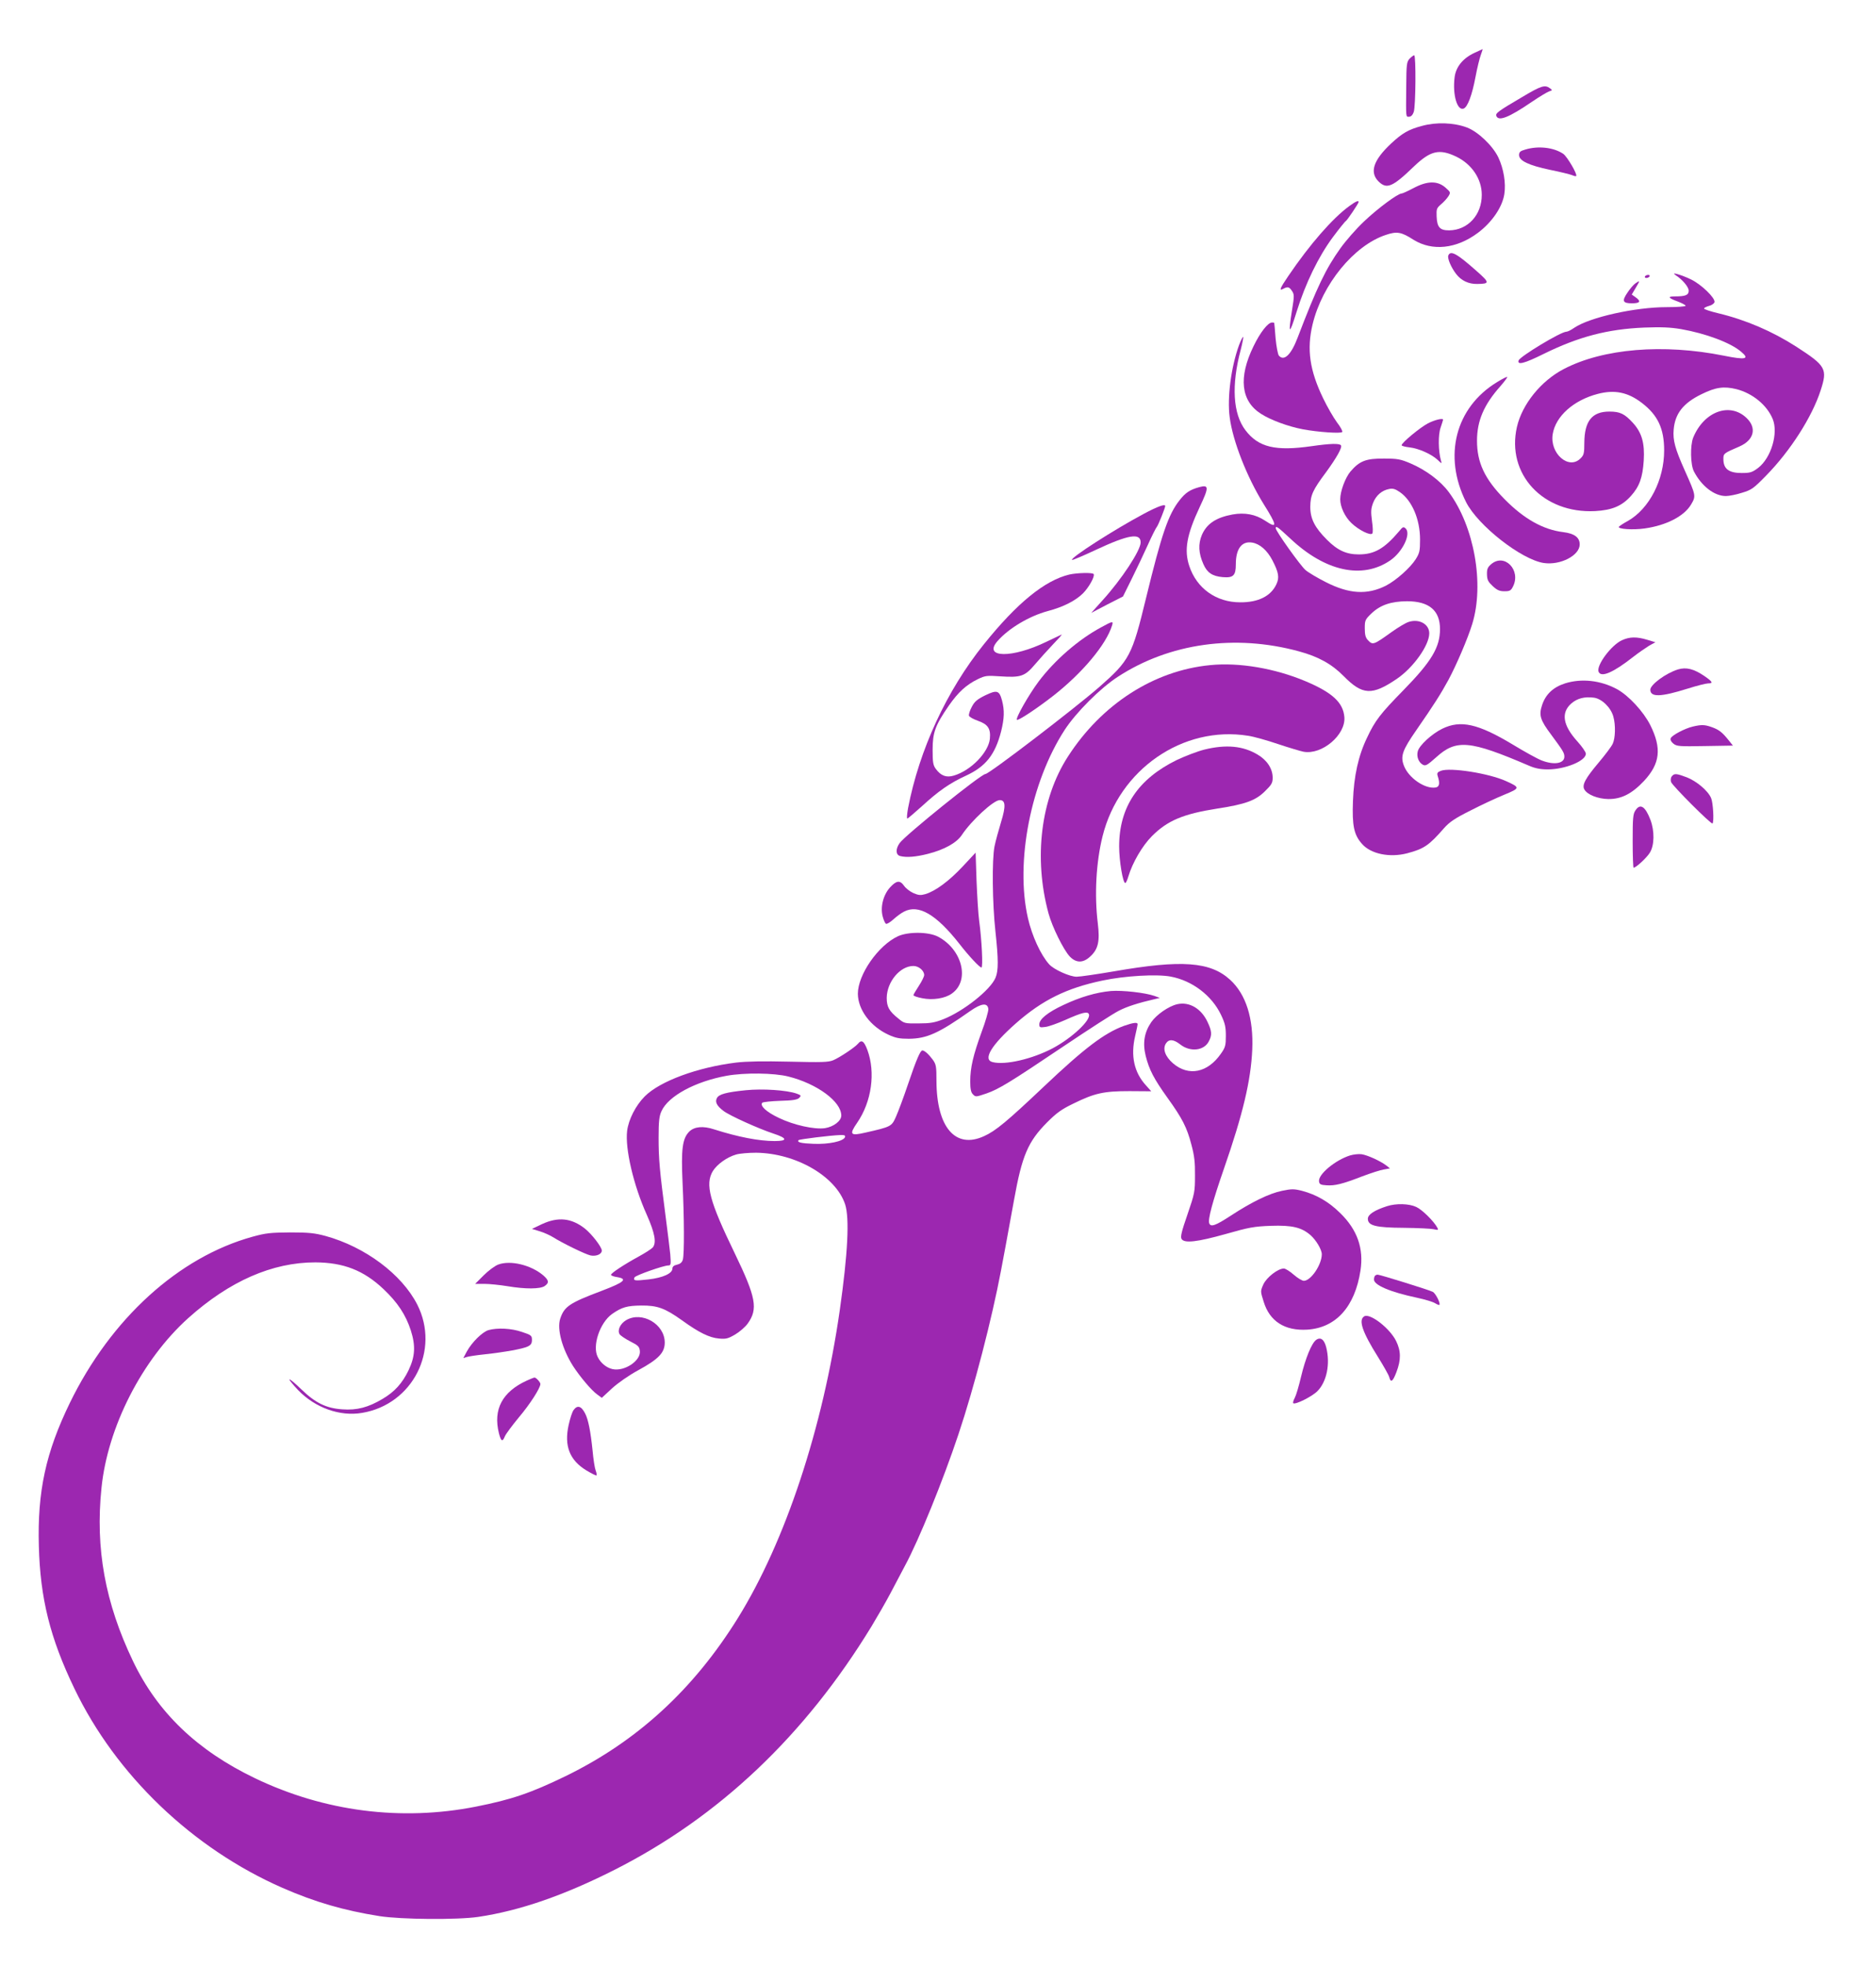 <?xml version="1.0" standalone="no"?>
<!DOCTYPE svg PUBLIC "-//W3C//DTD SVG 20010904//EN"
 "http://www.w3.org/TR/2001/REC-SVG-20010904/DTD/svg10.dtd">
<svg version="1.0" xmlns="http://www.w3.org/2000/svg"
 width="1222pt" height="1280pt" viewBox="0 0 1222 1280"
 preserveAspectRatio="xMidYMid meet">
<g transform="translate(0,1280) scale(0.1,-0.1)"
fill="#9c27b0" stroke="none">
<path d="M9605 12456 c-76 -35 -122 -92 -130 -160 -14 -113 17 -219 59 -203
26 10 55 88 77 205 11 59 27 124 35 145 7 20 13 37 11 37 -1 0 -24 -11 -52
-24z"/>
<path d="M9182 12418 c-19 -21 -21 -35 -22 -183 -2 -208 -3 -195 19 -195 12 0
23 11 30 31 13 37 15 369 3 369 -5 0 -18 -10 -30 -22z"/>
<path d="M9915 12168 c-157 -92 -175 -106 -168 -123 14 -37 82 -10 230 91 50
34 102 65 114 69 22 7 22 8 4 21 -32 23 -56 16 -180 -58z"/>
<path d="M9262 11980 c-87 -23 -128 -47 -201 -115 -115 -108 -141 -186 -82
-246 54 -53 91 -38 231 97 108 103 165 117 276 64 101 -49 166 -145 166 -248
1 -131 -91 -231 -213 -232 -60 0 -78 20 -81 90 -2 48 0 55 28 79 17 14 39 38
48 52 16 26 16 27 -19 58 -52 45 -118 44 -208 -4 -36 -19 -71 -35 -77 -35 -25
0 -158 -99 -245 -182 -51 -48 -120 -127 -154 -175 -95 -133 -152 -251 -279
-583 -42 -111 -89 -155 -122 -115 -6 8 -16 58 -21 112 -4 54 -8 99 -9 101 0 1
-7 2 -14 2 -27 0 -77 -64 -121 -155 -99 -203 -82 -356 48 -439 63 -41 178 -83
272 -101 100 -19 251 -29 258 -18 4 6 -12 34 -35 64 -22 30 -62 99 -89 155
-88 182 -108 319 -69 482 63 261 269 513 476 582 73 25 102 20 181 -31 122
-76 280 -60 420 45 91 68 159 167 172 252 11 72 -4 164 -39 239 -37 77 -133
168 -205 195 -86 32 -200 36 -293 10z"/>
<path d="M9935 11826 c-32 -9 -40 -16 -40 -36 0 -37 64 -67 202 -96 65 -13
129 -29 142 -34 13 -6 26 -9 28 -6 10 9 -58 126 -84 144 -61 42 -163 54 -248
28z"/>
<path d="M8789 11458 c-109 -79 -257 -249 -397 -455 -55 -81 -62 -99 -34 -84
30 16 40 14 58 -14 15 -22 15 -33 0 -125 -26 -162 -18 -165 30 -10 58 186 142
359 237 487 42 56 79 102 84 104 8 4 83 115 83 124 0 12 -20 3 -61 -27z"/>
<path d="M9434 11136 c-7 -18 18 -77 51 -120 33 -43 81 -66 137 -65 84 1 83 8
-8 88 -124 110 -166 133 -180 97z"/>
<path d="M10915 11008 c45 -29 85 -77 85 -101 0 -28 -20 -37 -89 -37 -52 0
-46 -10 22 -35 26 -10 47 -22 47 -26 0 -5 -56 -9 -124 -9 -205 0 -500 -66
-601 -134 -21 -15 -44 -26 -52 -26 -36 0 -302 -161 -311 -187 -10 -32 37 -20
160 41 231 114 420 163 658 173 111 4 168 2 240 -10 160 -28 322 -88 391 -147
58 -48 31 -55 -112 -26 -395 79 -786 47 -1043 -87 -148 -77 -271 -229 -305
-377 -70 -307 170 -565 509 -548 110 6 175 33 234 99 55 61 76 120 83 230 7
113 -12 181 -70 245 -55 60 -84 74 -154 74 -113 0 -162 -62 -163 -203 0 -69
-3 -81 -25 -102 -76 -77 -201 32 -181 158 19 117 136 221 293 262 110 29 197
11 287 -58 105 -80 146 -168 146 -310 0 -192 -97 -380 -236 -459 -30 -16 -56
-34 -59 -38 -9 -15 91 -22 168 -11 142 20 258 80 303 157 32 54 31 58 -41 219
-64 143 -79 198 -73 268 9 104 62 172 181 230 93 46 146 53 228 33 105 -27
198 -103 236 -194 38 -92 -10 -254 -95 -319 -39 -29 -51 -33 -107 -33 -81 0
-117 25 -119 85 -1 43 -1 42 105 88 94 41 114 120 46 185 -109 105 -278 43
-348 -128 -20 -51 -18 -176 5 -220 50 -96 133 -160 208 -160 20 0 67 9 104 21
64 19 76 28 159 113 156 159 298 380 354 553 46 141 36 160 -159 286 -156 100
-328 174 -507 217 -51 12 -93 26 -93 31 0 5 15 12 32 17 18 4 34 16 36 25 5
27 -85 114 -152 147 -67 32 -138 52 -101 28z"/>
<path d="M10715 11000 c-3 -5 1 -10 9 -10 8 0 18 5 21 10 3 6 -1 10 -9 10 -8
0 -18 -4 -21 -10z"/>
<path d="M10653 10955 c-12 -8 -36 -36 -53 -62 -36 -53 -30 -68 30 -68 52 0
61 12 27 37 l-28 20 26 44 c29 49 29 50 -2 29z"/>
<path d="M8071 10553 c-52 -143 -78 -343 -61 -470 20 -155 112 -389 221 -565
90 -143 91 -163 9 -108 -62 41 -132 54 -211 40 -108 -20 -168 -60 -200 -133
-25 -59 -22 -120 10 -191 24 -55 58 -78 125 -84 70 -6 86 10 86 84 0 101 39
152 106 141 50 -8 98 -50 132 -115 41 -79 47 -113 26 -157 -36 -77 -118 -118
-236 -117 -156 0 -283 91 -331 236 -35 104 -17 204 68 385 61 129 60 146 -3
129 -61 -17 -90 -36 -129 -86 -73 -93 -116 -218 -218 -637 -91 -375 -107 -405
-305 -579 -162 -141 -717 -566 -741 -566 -28 0 -522 -398 -559 -450 -27 -38
-26 -76 3 -84 41 -11 103 -6 181 14 107 27 188 72 222 124 61 92 206 226 246
226 38 0 41 -38 9 -142 -16 -53 -36 -125 -43 -160 -17 -87 -14 -370 6 -552 20
-184 20 -256 1 -302 -33 -80 -209 -219 -341 -271 -56 -22 -86 -27 -161 -27
-87 -1 -93 0 -129 30 -63 50 -78 78 -78 137 2 105 87 207 174 207 34 0 70 -30
70 -59 0 -10 -16 -42 -35 -71 -19 -29 -35 -56 -35 -60 0 -5 25 -14 57 -20 68
-14 149 -2 194 31 118 84 68 286 -91 370 -62 32 -193 33 -260 3 -130 -60 -262
-251 -262 -375 1 -104 82 -213 200 -267 46 -21 71 -26 132 -26 117 1 195 36
399 180 74 52 114 56 119 14 1 -14 -18 -81 -44 -150 -54 -149 -74 -231 -74
-322 0 -47 5 -71 16 -82 19 -20 19 -20 90 4 80 28 151 71 499 305 165 111 328
216 362 233 54 28 126 51 238 77 l30 7 -35 13 c-60 21 -210 38 -284 32 -96 -9
-199 -39 -309 -91 -101 -47 -157 -92 -157 -126 0 -20 4 -22 39 -17 21 2 79 23
129 45 112 50 147 58 155 38 15 -38 -110 -155 -236 -222 -133 -70 -309 -111
-391 -90 -66 16 -9 111 152 253 173 152 330 229 563 278 146 31 353 43 444 26
141 -26 268 -123 328 -248 27 -56 32 -80 32 -138 0 -62 -3 -75 -32 -116 -86
-124 -210 -150 -312 -63 -52 45 -69 95 -46 130 19 29 50 27 93 -7 65 -51 155
-41 186 20 22 41 20 67 -8 126 -41 88 -119 134 -198 116 -56 -13 -135 -68
-169 -117 -45 -66 -57 -135 -36 -220 23 -90 52 -147 143 -274 95 -132 126
-192 155 -305 19 -70 24 -115 23 -200 0 -105 -2 -116 -49 -253 -39 -112 -47
-147 -38 -160 18 -29 103 -19 288 33 151 43 184 49 292 53 140 5 201 -10 260
-61 36 -32 73 -94 73 -124 0 -68 -71 -173 -117 -173 -11 0 -41 18 -66 40 -25
22 -54 40 -64 40 -39 0 -113 -58 -134 -104 -19 -44 -19 -44 2 -111 39 -129
138 -192 285 -183 186 12 310 149 346 385 22 143 -20 265 -132 374 -75 74
-155 120 -249 145 -52 13 -67 13 -130 0 -83 -17 -198 -73 -334 -162 -98 -64
-130 -76 -140 -50 -10 25 20 138 96 357 123 354 175 573 184 774 9 204 -41
361 -144 455 -129 118 -315 132 -757 55 -112 -19 -221 -35 -243 -35 -45 0
-149 47 -179 81 -55 61 -112 186 -138 300 -84 365 18 885 239 1226 75 115 233
273 348 347 335 218 763 278 1177 165 127 -34 215 -83 292 -161 123 -125 185
-128 346 -19 108 73 212 219 212 297 0 60 -66 97 -135 74 -19 -6 -69 -36 -111
-66 -117 -84 -122 -86 -154 -52 -15 16 -20 35 -20 77 0 51 2 57 44 97 58 55
127 78 231 79 144 0 215 -60 215 -181 0 -119 -55 -211 -239 -399 -149 -152
-184 -197 -236 -308 -57 -118 -86 -250 -92 -413 -6 -160 6 -220 59 -279 57
-66 181 -91 295 -61 109 29 141 51 238 162 36 41 71 65 173 116 70 36 169 82
220 103 105 43 105 47 12 89 -113 51 -363 90 -424 67 -23 -9 -27 -15 -21 -34
16 -49 11 -72 -15 -75 -69 -10 -175 63 -205 142 -24 62 -10 101 81 232 113
163 159 235 209 327 52 97 126 269 155 364 80 259 13 636 -153 859 -54 73
-149 144 -250 187 -64 27 -83 31 -172 31 -116 1 -159 -15 -218 -84 -34 -40
-67 -129 -67 -181 0 -50 31 -115 73 -155 47 -45 123 -83 136 -68 5 5 4 42 -2
81 -8 62 -7 80 7 118 19 49 57 82 105 91 24 5 40 0 69 -20 80 -55 132 -178
132 -309 0 -74 -3 -88 -28 -128 -37 -58 -129 -139 -195 -173 -122 -61 -239
-54 -392 24 -55 28 -114 63 -131 78 -33 28 -194 254 -194 272 0 19 12 10 95
-67 227 -214 469 -267 651 -142 80 55 136 171 101 207 -15 14 -19 13 -44 -18
-95 -112 -160 -150 -262 -150 -81 0 -138 26 -207 95 -80 80 -109 137 -109 215
1 76 15 108 104 227 67 92 105 159 96 173 -9 14 -72 12 -190 -5 -237 -34 -347
-8 -432 103 -82 107 -93 293 -31 525 11 43 18 80 16 83 -3 2 -15 -21 -27 -53z"/>
<path d="M9752 10312 c-272 -165 -353 -482 -202 -782 77 -152 360 -374 506
-396 108 -16 234 49 234 121 0 45 -34 71 -107 80 -132 16 -257 87 -383 215
-129 131 -179 238 -179 380 0 130 45 235 153 356 26 30 46 57 44 59 -3 3 -32
-12 -66 -33z"/>
<path d="M9301 10043 c-50 -26 -171 -126 -171 -142 0 -5 23 -11 51 -14 61 -7
143 -44 183 -81 28 -27 29 -27 22 -4 -17 60 -19 166 -2 214 9 26 16 49 16 51
0 12 -55 -1 -99 -24z"/>
<path d="M7450 9454 c-193 -103 -480 -287 -467 -300 2 -3 73 27 156 66 212 99
291 112 291 48 0 -52 -125 -242 -250 -379 l-72 -80 103 54 104 53 57 115 c31
63 78 161 104 219 26 58 53 112 60 120 10 13 54 123 54 135 0 15 -48 -2 -140
-51z"/>
<path d="M9713 9126 c-23 -20 -28 -32 -27 -67 1 -36 8 -48 38 -76 28 -26 44
-33 76 -33 34 0 42 4 55 30 55 107 -55 221 -142 146z"/>
<path d="M6966 9059 c-160 -38 -341 -185 -557 -454 -243 -302 -421 -688 -494
-1067 -7 -38 -9 -68 -5 -68 4 0 47 37 96 81 108 99 181 150 288 199 127 59
188 136 227 287 21 85 23 137 6 202 -18 66 -33 70 -110 33 -52 -26 -69 -40
-87 -75 -13 -24 -21 -50 -18 -58 3 -8 29 -22 57 -32 66 -23 85 -51 79 -117 -9
-89 -123 -207 -234 -240 -49 -15 -85 -2 -118 43 -18 24 -21 43 -21 125 0 113
17 159 106 288 61 87 112 134 187 171 50 24 59 25 148 19 133 -9 160 0 225 77
29 34 82 93 118 131 36 37 62 66 56 64 -5 -2 -49 -23 -97 -46 -225 -110 -418
-107 -320 4 72 82 205 162 327 195 102 27 180 67 229 115 39 39 79 111 70 126
-7 11 -109 8 -158 -3z"/>
<path d="M7174 8716 c-149 -80 -303 -214 -408 -353 -65 -87 -152 -240 -142
-250 7 -8 127 71 235 155 190 148 347 335 385 460 9 29 3 28 -70 -12z"/>
<path d="M10565 8631 c-70 -32 -168 -164 -152 -205 16 -40 95 -6 226 97 36 28
83 60 104 73 l40 22 -53 16 c-69 21 -115 20 -165 -3z"/>
<path d="M7883 8469 c-366 -35 -707 -254 -927 -596 -177 -274 -224 -661 -126
-1021 24 -88 97 -236 138 -280 42 -44 88 -44 135 1 51 47 62 99 48 214 -23
187 -11 400 31 568 108 435 524 722 948 654 36 -5 124 -30 195 -54 72 -24 146
-46 166 -50 120 -22 276 110 266 226 -8 95 -79 160 -255 234 -198 83 -431 123
-619 104z"/>
<path d="M10930 8441 c-78 -24 -180 -99 -180 -132 0 -50 68 -48 243 7 60 19
120 34 133 34 35 0 30 11 -24 48 -69 47 -118 59 -172 43z"/>
<path d="M10194 8350 c-77 -25 -126 -71 -149 -141 -22 -66 -13 -97 60 -194 76
-103 85 -117 85 -142 0 -45 -67 -56 -147 -25 -27 10 -112 57 -191 105 -225
135 -338 160 -457 102 -69 -34 -151 -109 -160 -148 -9 -34 6 -72 34 -87 17 -9
29 -2 85 48 132 120 219 112 606 -54 39 -17 74 -24 122 -24 113 0 248 55 248
102 0 11 -25 47 -55 80 -95 105 -108 187 -40 247 39 34 87 46 148 38 51 -7
110 -64 126 -123 16 -56 13 -141 -4 -177 -8 -18 -49 -72 -91 -122 -87 -103
-110 -146 -94 -175 18 -34 88 -62 156 -63 85 -1 154 34 233 118 105 113 116
212 41 363 -45 89 -141 193 -218 235 -106 57 -230 71 -338 37z"/>
<path d="M11027 8069 c-52 -12 -137 -57 -144 -76 -4 -10 2 -23 17 -35 22 -18
39 -19 206 -16 l182 3 -28 35 c-42 52 -62 68 -109 85 -48 17 -68 17 -124 4z"/>
<path d="M7845 7919 c-44 -11 -125 -42 -180 -68 -253 -124 -375 -308 -375
-563 0 -92 24 -238 40 -238 4 0 13 19 20 43 27 90 91 200 154 263 101 101 203
144 426 179 182 28 247 52 307 110 46 45 53 56 53 91 0 58 -36 114 -99 151
-94 56 -204 67 -346 32z"/>
<path d="M10890 7745 c-7 -8 -9 -24 -5 -37 8 -24 262 -278 270 -270 11 11 4
135 -9 165 -20 48 -95 111 -160 136 -67 25 -80 26 -96 6z"/>
<path d="M10653 7523 c-16 -23 -18 -51 -18 -200 0 -95 3 -173 6 -173 16 0 86
65 106 98 30 48 31 141 4 213 -34 89 -67 110 -98 62z"/>
<path d="M6270 7157 c-88 -94 -176 -159 -242 -179 -32 -9 -44 -8 -79 7 -22 10
-49 31 -60 47 -27 38 -50 35 -92 -11 -44 -49 -64 -128 -47 -190 6 -22 15 -43
21 -46 5 -4 27 9 49 29 21 19 52 42 69 50 94 49 208 -17 358 -207 66 -85 134
-157 146 -157 11 0 2 182 -15 305 -6 44 -13 162 -17 261 l-6 182 -85 -91z"/>
<path d="M7321 6120 c-126 -46 -256 -144 -521 -395 -239 -226 -314 -289 -390
-323 -186 -86 -309 57 -310 359 0 96 -2 108 -25 140 -26 35 -53 59 -67 59 -13
0 -39 -59 -93 -219 -29 -86 -65 -182 -79 -213 -28 -63 -31 -65 -199 -103 -99
-23 -107 -13 -53 65 94 137 120 327 66 473 -22 59 -38 69 -61 41 -19 -23 -119
-90 -162 -108 -32 -13 -74 -14 -285 -9 -169 4 -279 2 -347 -6 -252 -31 -496
-121 -595 -220 -59 -59 -106 -151 -115 -225 -14 -115 41 -353 128 -546 53
-120 64 -182 39 -213 -8 -9 -48 -35 -90 -58 -97 -53 -182 -109 -182 -120 0 -5
18 -12 40 -15 71 -12 47 -33 -100 -89 -212 -80 -244 -102 -271 -182 -22 -68
13 -196 83 -307 46 -71 121 -160 158 -186 l30 -22 67 62 c40 36 110 85 171
118 132 72 172 114 172 180 0 120 -148 206 -251 146 -39 -23 -59 -66 -43 -92
6 -9 37 -30 70 -47 52 -26 59 -34 62 -63 6 -63 -101 -134 -178 -117 -38 8 -77
39 -96 78 -38 72 13 224 93 281 63 44 97 54 190 55 105 1 154 -17 265 -96 109
-79 179 -114 242 -119 44 -4 58 -1 104 26 29 17 66 49 82 71 69 96 55 170 -84
458 -165 340 -194 449 -143 535 27 44 92 91 151 108 23 7 82 12 131 12 259 -3
519 -153 580 -336 29 -90 18 -318 -35 -690 -110 -767 -354 -1505 -663 -2003
-290 -467 -657 -803 -1122 -1030 -227 -110 -352 -153 -585 -199 -487 -96 -987
-32 -1439 185 -377 181 -635 428 -795 763 -181 378 -246 733 -205 1127 40 397
264 835 565 1106 269 241 547 363 828 363 184 -1 315 -52 444 -174 93 -88 145
-168 178 -269 32 -101 28 -170 -15 -260 -41 -85 -91 -140 -169 -186 -94 -56
-168 -75 -262 -68 -105 7 -175 41 -267 130 -40 39 -75 68 -78 65 -3 -2 23 -34
57 -70 111 -115 272 -173 417 -148 329 55 509 409 359 705 -101 198 -340 376
-598 447 -71 19 -109 23 -230 23 -127 -1 -158 -4 -245 -28 -482 -133 -923
-534 -1190 -1082 -157 -323 -212 -576 -202 -933 9 -340 73 -598 231 -926 271
-565 770 -1042 1356 -1299 213 -93 399 -147 632 -184 141 -22 507 -25 643 -5
270 40 559 140 889 307 681 345 1239 874 1673 1585 38 63 94 160 123 215 29
55 72 136 95 180 91 168 249 558 348 855 103 307 218 753 277 1065 6 33 20
107 31 165 11 58 35 191 54 295 52 290 91 381 215 506 61 61 93 85 170 122
140 69 199 82 367 82 l142 -1 -34 38 c-78 85 -101 193 -71 321 9 38 16 72 16
78 0 14 -29 10 -89 -11z m-2185 -330 c187 -47 344 -163 344 -254 0 -35 -50
-73 -106 -82 -69 -10 -204 20 -301 67 -81 38 -126 80 -107 99 5 4 57 10 116
12 82 2 111 7 124 19 14 15 13 17 -17 28 -66 23 -222 33 -331 22 -127 -13
-175 -26 -188 -51 -14 -25 -1 -51 43 -84 39 -30 227 -115 324 -147 92 -30 96
-49 9 -49 -102 0 -237 26 -394 76 -72 24 -129 18 -162 -14 -45 -45 -54 -115
-44 -332 11 -228 12 -466 2 -502 -6 -19 -17 -28 -38 -33 -20 -4 -30 -13 -30
-25 0 -32 -61 -60 -156 -71 -90 -10 -100 -9 -91 13 5 13 189 78 221 78 16 0
17 7 12 73 -4 39 -18 153 -31 252 -38 292 -45 367 -45 507 0 107 4 141 19 173
44 98 220 193 424 230 116 21 309 19 403 -5z m368 -395 c-11 -27 -107 -47
-204 -43 -82 3 -111 10 -98 24 6 6 209 31 270 33 29 1 36 -2 32 -14z"/>
<path d="M8793 5276 c-97 -31 -208 -124 -201 -169 2 -18 11 -23 48 -25 55 -4
104 8 233 58 56 21 120 42 142 45 l39 7 -24 19 c-38 29 -121 67 -160 73 -19 3
-54 -1 -77 -8z"/>
<path d="M9035 4946 c-81 -26 -125 -54 -125 -82 0 -45 51 -58 235 -59 88 -1
175 -5 193 -9 31 -7 33 -6 24 11 -23 42 -99 117 -137 134 -47 22 -131 24 -190
5z"/>
<path d="M3530 4829 l-65 -31 49 -15 c27 -8 65 -25 85 -37 63 -40 215 -114
248 -121 37 -7 73 8 73 32 0 23 -65 107 -110 143 -88 69 -174 78 -280 29z"/>
<path d="M3246 4566 c-22 -8 -65 -40 -95 -70 l-56 -56 60 0 c33 0 101 -7 150
-15 119 -20 214 -19 243 1 30 21 28 37 -10 70 -81 68 -213 99 -292 70z"/>
<path d="M8957 4493 c-4 -3 -7 -15 -7 -25 0 -36 105 -81 279 -118 52 -11 105
-27 119 -36 13 -8 26 -13 28 -11 9 9 -24 75 -43 85 -22 12 -344 112 -359 112
-6 0 -14 -3 -17 -7z"/>
<path d="M8887 4229 c-40 -23 -14 -101 89 -265 36 -58 69 -116 73 -130 10 -40
23 -32 47 31 31 81 30 138 -2 203 -41 83 -169 182 -207 161z"/>
<path d="M3182 4139 c-40 -12 -108 -79 -141 -139 l-23 -43 23 7 c13 4 65 12
114 17 136 15 251 36 282 51 21 10 28 20 28 43 0 28 -4 32 -65 52 -69 24 -160
28 -218 12z"/>
<path d="M8573 4075 c-29 -21 -69 -118 -98 -239 -14 -60 -32 -121 -41 -138 -9
-16 -13 -32 -10 -35 12 -12 122 43 157 78 61 61 85 177 58 285 -13 52 -37 70
-66 49z"/>
<path d="M3431 3810 c-159 -73 -220 -187 -181 -343 14 -54 23 -58 39 -19 7 16
48 71 91 123 72 85 140 191 140 217 0 12 -28 42 -38 42 -4 0 -27 -9 -51 -20z"/>
<path d="M3736 3618 c-9 -12 -23 -56 -32 -97 -30 -136 6 -229 116 -296 34 -20
63 -35 66 -32 2 2 0 17 -6 32 -6 15 -15 73 -20 129 -13 126 -28 202 -48 241
-25 50 -51 58 -76 23z"/>
</g>
</svg>
